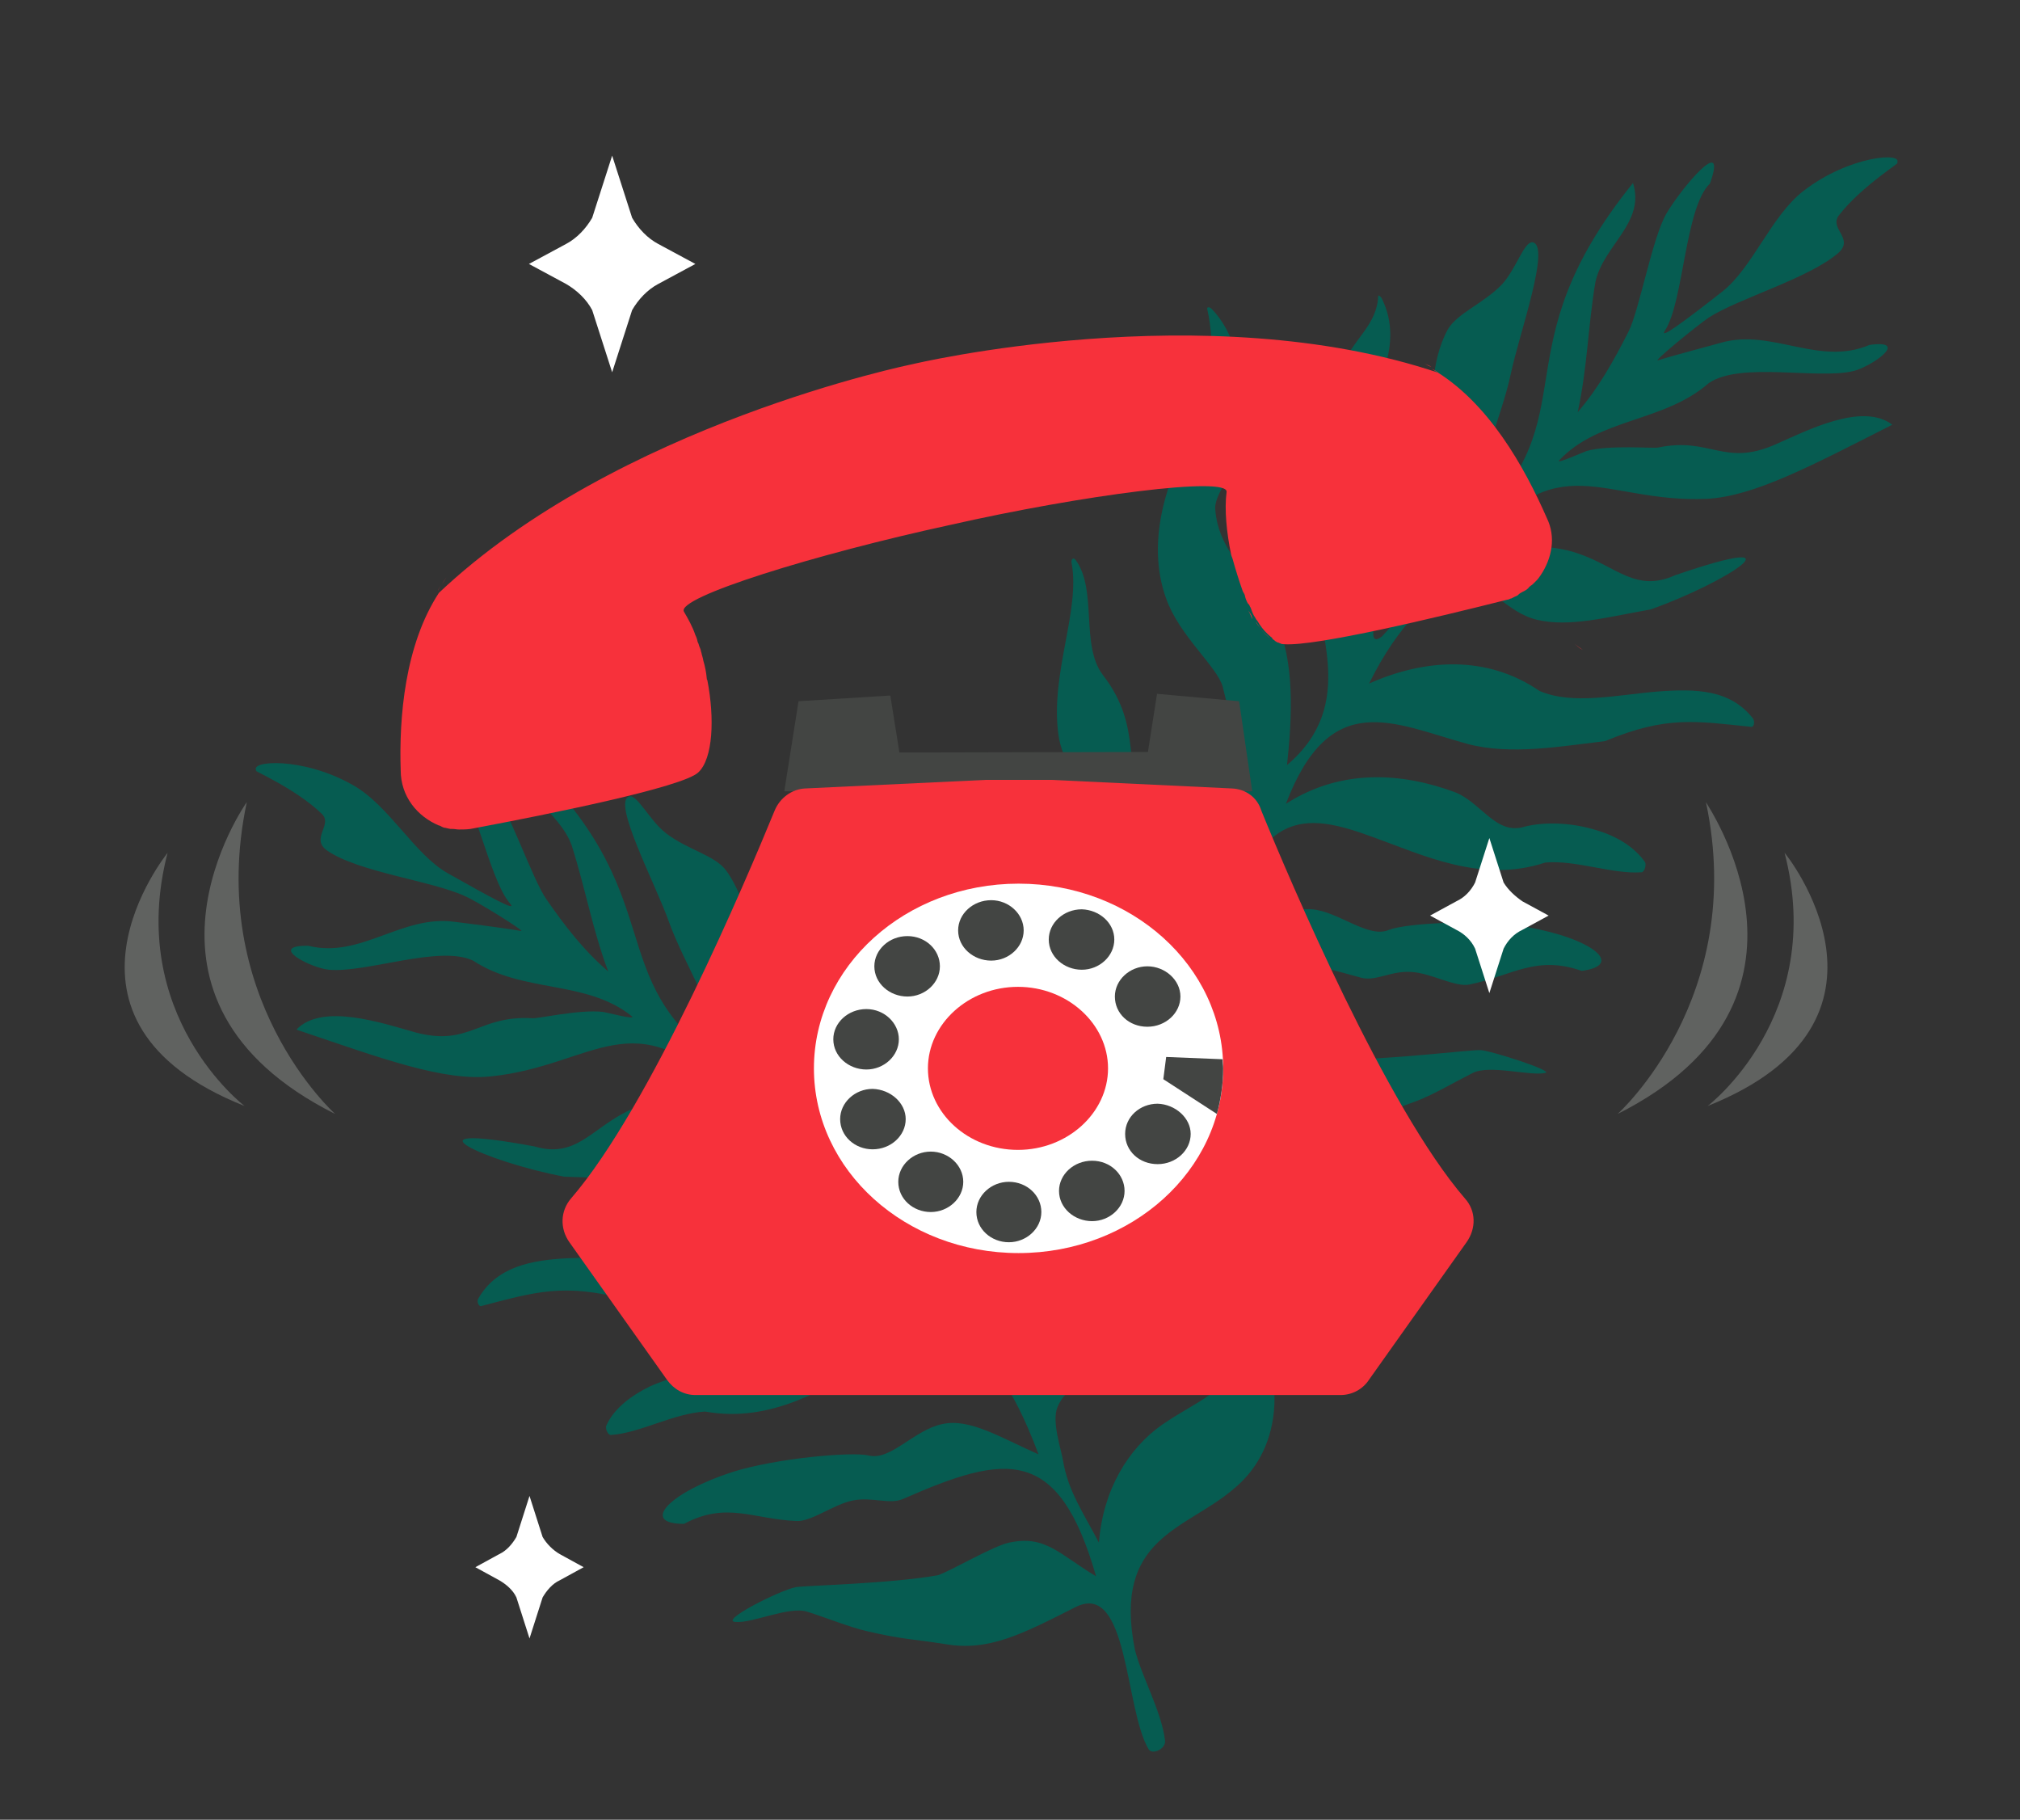 <?xml version="1.0" encoding="utf-8"?>
<!-- Generator: Adobe Illustrator 26.0.3, SVG Export Plug-In . SVG Version: 6.00 Build 0)  -->
<svg version="1.1" id="Layer_1" xmlns="http://www.w3.org/2000/svg" xmlns:xlink="http://www.w3.org/1999/xlink" x="0px" y="0px"
	 viewBox="0 0 354.4 319.2" style="enable-background:new 0 0 354.4 319.2;" xml:space="preserve">
<rect x="0" y="0" width="354.4" height="319.2" fill="#333333" stroke="none"/>
<style type="text/css">
	.st0{fill:#065C51;}
	.st1{fill:#434543;}
	.st2{fill:#F7313B;}
	.st3{fill:#FFFFFF;}
	.st4{opacity:0.31;}
	.st5{fill:#C6CAC6;}
</style>
<g id="bg">
</g>
<g id="GŁOWNE_KOLORY">
</g>
<g id="COLOR_1">
</g>
<g id="COLOR_2">
</g>
<g id="insp">
</g>
<g id="Kosz_kwiatów">
</g>
<g id="Las_w_szkle">
</g>
<g id="Rośliny">
</g>
<g id="Pogrzebowe">
</g>
<g id="Różne">
</g>
<g id="Flower_box">
</g>
<g id="Bukiet">
</g>
<g id="Ślubne">
</g>
<g id="Siedząca_z_kwiatami">
</g>
<g id="asparagus_00000047739083282718739300000006495803391943845551_">
	<path class="st0" d="M129,284.5c2.9,0.3,9.4-2.8,12.6-1.8s7.4,2.7,10.4,3.4c6.4,1.5,8.2,1.4,13.9,2.3c7.6,1.3,13.5-1.8,22.8-6.5
		s8.6,17.8,12.8,24.9c0.6,1.1,3.1,0,2.9-1.5c-0.6-5.1-4.2-11.4-5.3-16c-3.9-19.7,8.9-20.9,17.3-28.1c3.8-3.1,6.5-7.6,7.1-13.6
		c0.6-6.3-1.3-14.3-6.9-24.7c-0.2-0.3-0.9-0.4-1.1-0.1c-1.7,1.8-1.8,3.8-1,5.3c7.3,14.3-2.4,16.1-10.6,21.8
		c-6,4.2-10.4,11.5-11.1,20.7c-2.7-5.2-5.4-9-6.3-14.4c-0.3-1.9-2-6.8-1-9.3c1.5-3.9,6.3-5.3,7.6-8.2c1.9-3.9,4.2-7.5,6.3-10.4
		c2.7-4.1,5.5-10.2,5.5-14.9c0-10.8-6.8-20.9-6.5-29.6c0-0.6-0.6-0.9-0.8-0.4c-3,5.8,1.3,15-1.9,20.6c-5.8,10.5-0.4,17.8-4.7,20.4
		c-7.4,4.4-9.8,10.7-11.3,20.3c-6.9-15.5-5.6-23.4-4.3-35.8c0.4-3.6,6.3-10,7.6-16.7c1.8-9-1.7-19.2-9.6-29c-1.8-3.3-3-6.7-4-10.2
		c-0.7-3.2-1.1-6.6-0.8-10.1c0-0.4-0.6-0.3-0.8,0.1c-4.6,6.4-4,16.4-1.3,25.4c0.9,3.2,5.3,6.6,5.5,9.3c0.6,8.1-5.5,13.5-7.7,21.2
		c-2.2,7.6-0.4,17.1,1.8,25.3c-14-8.6-8.8-22.9-8.9-36.2c-0.1-6.6-4.6-12.1-7.2-18.1c-2-4.2-1.7-10.2-3.9-14
		c-2.3-4-6.8-5.8-7.6-10.7c0-0.3-0.5,0.2-0.6,0.6c-2.8,8.8,3.3,15.3,7.1,22.5c1.9,5.2-2.7,9.8-3.3,15.2c-0.6,5.8,2.6,12.5,5.3,18.1
		c0.5,1.1,1.7,4.2-0.7,2.8c-15-12.1-11.6-22.4-13.5-34c-0.8-4.9-1.5-12.3-5.4-17.7c-2-2.7-6.7-3.6-10.5-6.5
		c-2.9-2.2-5.1-6.9-6.5-6.5c-3.1,0.9,4.6,15.3,7,22.1c2.8,7.7,8,15,10.1,25.4c-23.1-16-8.5-29.6-36.2-55.3c-1,7.3,6.8,10.2,9,16.4
		c2.4,7.5,3.6,14.6,6.4,22.1c-4.4-3.8-7.6-8-10.8-12.6c-2.5-3.5-6.6-15.9-9.7-19.7c-3.1-4-12.7-12.4-8.2-4.1
		c5,3.6,7.6,20.1,11.5,24.5c1.4,1.6-3.8-1.3-10.9-5.3c-5.9-3.3-10.3-11.9-16.7-15.5c-8.8-5-18.3-4.3-16.9-2.5
		c-1.4-0.4,6.8,3,11.5,7.6c1.9,1.9-2.1,4.3,0.9,6.4c5.5,3.8,18.4,5.3,24.2,8c2.3,1,10.9,6.4,9.8,6.1c-3.4-0.6-10.8-1.5-11.6-1.6
		c-9.3-1.3-16.5,6.5-25.7,4.2c-7.3-0.1,0.4,3.9,3.6,4.2c6.6,0.6,19.4-4.4,25.3-1.6c8.8,5.8,19.9,3.3,27.9,9.8
		c0.5,0.6-4.4-0.7-5.1-0.8c-4.2-0.5-11.8,1.3-12.5,1.1c-9.4-0.5-10.9,5-20.4,2.5c-6-1.7-16.4-5.2-20.9-0.5
		c15.1,5.1,25.8,9.1,34.2,8.2c18.1-1.9,25-13.8,41.7,3.4c-5.4-0.5-13.4,0.4-18,2.8c-6.3,3.2-9,8.2-16.1,6.1
		c-24.2-4.5-8.6,2.7,5.2,5.3c7.5,0.2,14.6,0.9,20-1.1c5.3-2.1,7.2-7.6,11.8-7.8c5-0.2,12.6,5.3,19,14.7c-10.4-3-21.3-1.9-29.4,5.5
		c-5.4,3.3-13.3,2.7-20.6,3c-6.6,0.3-12.7,1.5-15.9,7.1c-0.3,0.5,0.1,1.4,0.5,1.3c9.6-2.5,14.5-4.1,25.8-1.1
		c7.7-0.2,16.8,0.2,24-2.9c12.4-5.4,22.4-13.2,33,5.8c-10.6-4.9-20.9-2.5-29.5,2.1c-4.3,2.4-6.3,8.6-11.4,7.8
		c-3.9-0.3-8.3,0.6-12.3,2.4c-3.3,1.6-6.3,3.9-7.6,6.8c-0.3,0.6,0.3,1.8,0.8,1.7c5-0.3,11-3.8,16.5-4.1c11.8,2.1,21.2-4.2,29.4-8.8
		c10.9-5.9,19.8-8.6,29.1,16.3c-6.6-2.9-12.1-6.4-16.9-5.3c-4.9,1-9.1,6.5-12.9,5.5c-3-0.7-16.3,0.5-23.9,2.9
		c-11.1,3.6-16.3,9.1-8.5,9.1c7.5-4,12.1-0.8,19.8-0.5c2.6,0.1,6.4-2.9,9.8-3.6s6.5,0.8,8.9-0.3c18-7.9,27.2-9.4,33.8,13.6
		c-6.5-3.9-8.9-7.3-15.3-5.9c-2.8,0.6-9.7,4.7-12.4,5.7c-8.3,1.5-23.1,1.8-25,2.1C136.7,279,126.2,284.3,129,284.5z M108.7,174.4
		L108.7,174.4L108.7,174.4L108.7,174.4z M192.7,230.2L192.7,230.2C192.7,230.2,192.8,230.2,192.7,230.2L192.7,230.2z"/>
</g>
<g id="asparagus_00000137832625392399509130000014241339341444500366_">
	<path class="st0" d="M259.8,184.2c-1.9-0.1-16.7,1.8-25.1,1.6c-2.9-0.6-10.3-3.8-13.1-4c-6.5-0.5-8.4,3.3-14.3,8
		c3.2-23.9,12.5-23.7,31.5-18.3c2.6,0.7,5.3-1.3,8.9-1c3.4,0.2,7.6,2.7,10.1,2.2c7.6-1.6,11.7-5.2,19.7-2.4c7.6-1,1.9-5.7-9.7-7.7
		c-7.8-1.4-21-0.7-24.1,0.5c-3.6,1.6-8.8-3.2-13.5-3.6c-5-0.4-9.9,3.6-15.9,7.6c5.6-26,14.7-24.6,26.5-20.3
		c8.9,3.2,19.1,8.2,30.3,4.5c5.3-0.5,11.9,2.1,16.9,1.7c0.5,0,0.9-1.3,0.6-1.8c-1.9-2.7-5.1-4.6-8.6-5.6c-4.2-1.3-8.9-1.5-12.5-0.6
		c-5.1,1.6-7.7-4.4-12.4-6.1c-9-3.3-19.7-4.2-29.5,2.1c7.8-20.4,18.8-14.1,31.9-10.5c7.5,2,16.4,0.4,24.1-0.5
		c10.8-4.5,15.9-3.5,25.7-2.5c0.4,0,0.6-0.8,0.3-1.4c-4-5.2-10.1-5.3-16.8-4.8c-7.2,0.6-14.9,2.4-20.7-0.1c-9.2-6.3-20-5.7-29.9-1.3
		c5-10.2,11.7-16.9,16.7-17.3c4.5-0.5,7.3,4.8,12.7,6.1c5.7,1.4,12.6-0.5,20-1.8c13.3-4.7,27.6-14,4.3-6c-6.9,3.1-10.2-1.5-17-3.8
		c-4.9-1.8-12.9-1.5-18.2-0.2c14.1-19.4,22.5-8.6,40.7-9.4c8.3-0.4,18.4-5.8,32.6-13c-5.3-4-14.9,1-20.6,3.5
		c-9,3.9-11.3-1.4-20.5,0.5c-0.7,0.2-8.6-0.5-12.5,0.6c-0.6,0.2-5.3,2.3-4.9,1.7c7-7.5,18.4-6.7,26.3-13.6c5.5-3.8,19-0.6,25.3-2.1
		c3.1-0.7,10.2-5.6,2.9-4.6c-8.9,3.8-17.1-2.9-26-0.4c-0.6,0.2-7.9,2.1-11.1,3.1c-1.1,0.4,6.7-6,8.9-7.5c5.3-3.4,17.7-6.9,22.8-11.4
		c2.7-2.5-1.7-4.2,0-6.5c4.1-5.3,11.6-9.8,10.2-9.2c1.3-2-8.4-1.3-16.4,4.9c-5.7,4.4-8.9,13.5-14.3,17.7c-6.5,5.1-11.1,8.5-10,6.8
		c3.3-5,3.5-21.6,7.9-25.8c3.2-9-5,0.8-7.6,5.2c-2.5,4.2-4.8,17.1-6.7,20.8c-2.6,5.1-5.2,9.8-8.9,14.1c1.7-7.8,1.8-15,3.1-22.8
		c1.4-6.5,8.8-10.4,6.6-17.4c-23.8,29.5-7.4,40.6-27.9,59.9c0.6-10.6,4.8-18.5,6.5-26.6c1.5-7,7-22.3,3.8-22.9
		c-1.5-0.2-2.9,4.7-5.4,7.4c-3.3,3.4-7.8,5-9.5,7.9c-3.2,5.9-2.7,13.3-2.9,18.2c-0.4,11.7,4.6,21.6-8.6,35.6
		c-2.2,1.8-1.6-1.5-1.1-2.6c1.9-5.9,4.2-12.9,2.7-18.7c-1.5-5.3-6.7-9.1-5.4-14.6c2.6-7.6,7.7-15.1,3.8-23.2
		c-0.2-0.5-0.7-0.8-0.7-0.6c-0.2,5.1-4.3,7.5-6,11.8c-1.7,4.1-0.4,10-1.8,14.4c-1.8,6.5-5.4,12.4-4.6,19c1.8,13.1,8.9,26.5-3.6,37.1
		c0.9-8.3,1.4-18.1-1.9-25.2c-3.2-7.2-10.2-11.7-10.7-19.8c-0.1-2.7,3.6-6.6,4.2-10c1.5-9.4,0.6-19.4-4.8-25c-0.4-0.4-0.9-0.4-0.8,0
		c0.8,3.5,0.9,6.9,0.6,10.1c-0.4,3.6-1.3,7.2-2.5,10.7c-6.5,10.9-8.4,21.5-5.3,30c2.3,6.5,8.9,11.9,9.9,15.4c3,12,5.4,19.7,0.7,35.9
		c-2.9-9.3-6.1-15.2-14.1-18.4c-4.6-1.9-0.2-10-7.6-19.5c-4-5.2-0.9-14.9-4.8-20.2c-0.4-0.5-0.8-0.1-0.7,0.5
		c1.6,8.4-3.8,19.5-2.3,30.2c0.6,4.6,4.4,10.3,7.6,14c2.5,2.7,5.2,5.9,7.6,9.5c1.9,2.7,6.8,3.5,8.9,7.1c1.3,2.3,0.3,7.4,0.3,9.4
		c-0.1,5.4-2.3,9.6-4.2,15c-1.9-9.1-7.4-15.8-13.9-19.1c-9-4.4-18.9-5-13.5-20.1c0.5-1.8,0.1-3.6-1.8-5.2c-0.2-0.2-0.9,0-1,0.3
		c-4.2,11-4.7,19.3-3.3,25.3c1.5,6,4.9,10,9,12.5c9.4,5.8,22.2,5.3,21.2,25.3c-0.6,4.8-3.2,11.5-3,16.7c0.1,1.5,2.7,2.3,3.1,1
		c3.1-7.6-0.7-29.9,9.1-26.5c9.9,3.4,16.1,5.4,23.4,3.2c5.4-1.8,7.4-1.9,13.4-4.2c2.9-1.1,6.8-3.4,9.8-4.9c3-1.5,10,0.6,12.7,0
		C272.8,187.9,261.6,184.3,259.8,184.2z M274.4,76.8L274.4,76.8L274.4,76.8L274.4,76.8z M199.1,143.9L199.1,143.9L199.1,143.9
		L199.1,143.9z"/>
</g>
<polygon class="st1" points="140.1,123 137.6,138.8 219.7,138.8 217.4,123 203,121.7 201.4,131.9 157.8,132 156.2,122 "/>
<path class="st2" d="M216.1,138.3l-31.6-1.5c-3.9,0-7.8,0-11.6,0l-31.6,1.5c-2.4,0.1-4.5,1.7-5.4,3.9c-5,12.2-21.8,51.9-35.7,68
	c-1.9,2.2-2,5.3-0.3,7.7l17.1,24.1c1.2,1.7,3,2.7,5,2.7h56.6h56.6c2,0,3.9-1,5-2.7l17.1-24.1c1.7-2.4,1.7-5.5-0.3-7.7
	c-13.8-16-30.6-55.5-35.7-68C220.6,139.9,218.6,138.4,216.1,138.3z"/>
<path class="st2" d="M81.1,112.9c-0.5,0.4-0.9,0.7-1.5,1.1C80.1,113.7,80.5,113.3,81.1,112.9z"/>
<path class="st2" d="M276.2,112.9c0.5,0.4,0.9,0.7,1.5,1.1C277.1,113.7,276.7,113.3,276.2,112.9z"/>
<g>
	<path class="st2" d="M249.9,63.7c0.4,0.3,0.8,0.4,1.2,0.6C250.8,64.3,250.3,64,249.9,63.7z"/>
	<path class="st2" d="M77.5,102.5c-0.3,0.4-0.5,0.7-0.7,1.2l0,0C76.9,103.3,77.2,102.9,77.5,102.5z"/>
	<path class="st2" d="M270.3,100.9c-0.3,0.4-0.4,0.6-0.7,0.9c-0.2,0.2-0.4,0.4-0.5,0.5s-0.4,0.4-0.5,0.4l-0.1,0.1
		c-0.2,0.1-0.3,0.3-0.4,0.4c-0.4,0.4-0.8,0.5-1.3,0.8c-0.2,0.1-0.4,0.3-0.5,0.4c-0.1,0.1-0.4,0.2-0.6,0.3s-0.4,0.2-0.6,0.3h-0.1
		c-0.2,0.1-0.4,0.2-0.6,0.2c-12.3,3.1-33.5,8.2-39.1,7.8c-0.4,0-0.6-0.1-0.8-0.2s-0.4-0.1-0.5-0.2l0,0c-0.2-0.1-0.4-0.2-0.4-0.3l0,0
		c-0.2-0.1-0.4-0.2-0.4-0.4c-0.5-0.4-1.2-1-1.8-1.8c-0.3-0.4-0.5-0.7-0.8-1.2c-0.2-0.2-0.3-0.4-0.4-0.6c-0.3-0.4-0.5-0.9-0.7-1.5
		c-0.1-0.2-0.1-0.3-0.2-0.4c-0.1-0.3-0.2-0.4-0.4-0.6c-0.2-0.4-0.4-0.8-0.5-1.4c-0.1-0.3-0.3-0.5-0.4-0.8c-0.6-1.7-1.2-3.6-1.7-5.4
		c-0.1-0.4-0.2-0.5-0.3-0.9c-0.8-3.9-1.2-7.9-0.8-11c0.4-2.8-25.2,0.5-48.6,5.8c-23.5,5.1-48.1,12.7-46.6,15.2
		c0.7,1.2,1.5,2.6,2,4.1c0.2,0.4,0.3,0.7,0.4,1.2c0.1,0.2,0.2,0.4,0.2,0.5c0.1,0.4,0.3,0.6,0.4,1.2c0,0.1,0.1,0.2,0.1,0.4
		c0.1,0.4,0.2,0.6,0.3,1.2c0.3,1,0.5,2,0.6,3.1c0,0.1,0,0.2,0.1,0.3c1.3,6.7,1,13.8-1.6,16.2c-2.8,2.6-26.1,7.3-39.4,9.8
		c-0.8,0.2-1.7,0.2-2.6,0.2c-0.4,0-0.7-0.1-1.2-0.1h-0.3c-0.4-0.1-0.6-0.1-0.9-0.2h-0.1c-0.4-0.1-0.5-0.2-0.9-0.4h-0.1
		c-3.8-1.6-6.7-5.1-6.7-9.7c-0.3-9.2,0.7-21.9,6.7-31.1C108.3,74.4,160,63.9,160,63.9s51.4-12.3,92.4,1.5c-0.4-0.3-0.7-0.5-1.2-0.7
		c9.9,5.7,16.3,17.3,20.2,26.2C273,94.2,272.3,97.9,270.3,100.9C270.4,100.9,270.4,100.9,270.3,100.9z"/>
	<path class="st2" d="M77.5,102.5c0.3-0.4,0.5-0.7,0.8-1.2C78,101.7,77.8,102.1,77.5,102.5z"/>
	<path class="st2" d="M80.1,145.2c0.8,0.1,1.7,0,2.6-0.2C81.9,145.2,81,145.2,80.1,145.2z"/>
	<path class="st2" d="M219,107.1c0.3,0.5,0.5,1,0.7,1.5C219.7,108,219.3,107.5,219,107.1z"/>
	<path class="st2" d="M220.3,109c0.3,0.4,0.5,0.8,0.8,1.2C220.9,109.9,220.5,109.5,220.3,109z"/>
	<path class="st2" d="M222.9,112c-0.5-0.4-1.2-1-1.8-1.8C221.7,111,222.3,111.6,222.9,112z"/>
	<path class="st2" d="M224.3,112.7c0.3,0.1,0.5,0.1,0.8,0.2C224.8,112.9,224.5,112.8,224.3,112.7c-0.2-0.1-0.4-0.1-0.5-0.2
		C224.1,112.7,224.2,112.7,224.3,112.7z"/>
	<path class="st2" d="M123.7,118.7c-0.2-1-0.4-2.1-0.6-3.1C123.3,116.7,123.5,117.6,123.7,118.7z"/>
	<path class="st2" d="M123.8,119c0.4,2.1,0.6,4.3,0.6,6.3C124.3,123.2,124.1,121.1,123.8,119z"/>
	<path class="st2" d="M122.1,135.2L122.1,135.2c1.8-1.7,2.5-5.6,2.3-9.9C124.6,129.7,123.9,133.5,122.1,135.2z"/>
</g>
<ellipse class="st3" cx="178.7" cy="187.4" rx="35.9" ry="32.4"/>
<path class="st2" d="M194.4,187.4c0,7.8-7.1,14.3-15.8,14.3c-8.8,0-15.8-6.5-15.8-14.3s7.1-14.3,15.8-14.3
	C187.3,173.1,194.4,179.6,194.4,187.4z"/>
<g>
	<g>
		<path class="st1" d="M207.1,174.8c0,2.9-2.6,5.3-5.8,5.3s-5.7-2.3-5.7-5.3c0-2.9,2.6-5.3,5.7-5.3
			C204.4,169.5,207.1,171.9,207.1,174.8z"/>
	</g>
</g>
<g>
	<g>
		<path class="st1" d="M195.5,164.8c0,2.9-2.6,5.3-5.7,5.3c-3.1,0-5.8-2.3-5.8-5.3c0-2.9,2.6-5.3,5.8-5.3
			C192.9,159.6,195.5,161.9,195.5,164.8z"/>
	</g>
</g>
<g>
	<g>
		<path class="st1" d="M179.6,163.2c0,2.9-2.6,5.3-5.7,5.3c-3.1,0-5.8-2.3-5.8-5.3c0-2.9,2.6-5.3,5.8-5.3
			C177,157.9,179.6,160.3,179.6,163.2z"/>
	</g>
</g>
<g>
	<g>
		<path class="st1" d="M164.9,169.5c0,2.9-2.6,5.3-5.7,5.3s-5.8-2.3-5.8-5.3c0-2.9,2.6-5.3,5.8-5.3S164.9,166.6,164.9,169.5z"/>
	</g>
</g>
<g>
	<g>
		<path class="st1" d="M157.7,182.3c0,2.9-2.6,5.3-5.7,5.3c-3.1,0-5.8-2.3-5.8-5.3c0-2.9,2.6-5.3,5.8-5.3
			C155.2,177,157.7,179.5,157.7,182.3z"/>
	</g>
</g>
<g>
	<g>
		<path class="st1" d="M158.9,196.3c0,2.9-2.6,5.3-5.8,5.3c-3.1,0-5.7-2.3-5.7-5.3c0-2.9,2.6-5.3,5.7-5.3
			C156.3,191.1,158.9,193.5,158.9,196.3z"/>
	</g>
</g>
<g>
	<g>
		<path class="st1" d="M169,207.3c0,2.9-2.6,5.3-5.7,5.3c-3.1,0-5.7-2.3-5.7-5.3c0-2.9,2.6-5.3,5.7-5.3
			C166.4,202,169,204.4,169,207.3z"/>
	</g>
</g>
<g>
	<g>
		<path class="st1" d="M182.7,212.6c0,2.9-2.6,5.3-5.7,5.3c-3.1,0-5.7-2.3-5.7-5.3c0-2.9,2.6-5.3,5.7-5.3
			C180.2,207.3,182.7,209.7,182.7,212.6z"/>
	</g>
</g>
<g>
	<g>
		<path class="st1" d="M197.3,208.9c0,2.9-2.6,5.3-5.7,5.3c-3.1,0-5.8-2.3-5.8-5.3c0-2.9,2.6-5.3,5.8-5.3S197.3,206,197.3,208.9z"/>
	</g>
</g>
<g>
	<g>
		<path class="st1" d="M208.9,198.9c0,2.9-2.6,5.3-5.8,5.3s-5.7-2.3-5.7-5.3s2.6-5.3,5.7-5.3C206.2,193.7,208.9,196.1,208.9,198.9z"
			/>
	</g>
</g>
<path class="st1" d="M204.1,189.3l9.4,6.1c0.7-2.6,1.1-5.3,1.1-8c0-0.5-0.1-1-0.1-1.6l-9.9-0.4L204.1,189.3z"/>
<g class="st4">
	<g>
		<g>
			<path class="st5" d="M42.9,194c0,0-20.9-15.9-13.5-44.4C29.4,149.6,5.5,179.1,42.9,194z"/>
			<path class="st5" d="M58.8,195.4c0,0-22.8-20.4-15.5-54.7C43.2,140.8,18.9,175.4,58.8,195.4z"/>
		</g>
	</g>
	<g>
		<g>
			<path class="st5" d="M299.6,194c0,0,20.9-15.9,13.5-44.4C313.2,149.6,336.9,179.1,299.6,194z"/>
			<path class="st5" d="M283.8,195.4c0,0,22.8-20.4,15.5-54.7C299.2,140.8,323.5,175.4,283.8,195.4z"/>
		</g>
	</g>
</g>
<path class="st3" d="M115.5,42.8l6.5,3.5l-6.5,3.5c-1.9,1-3.5,2.7-4.6,4.6l-3.5,10.9l-3.5-10.9c-1-1.9-2.7-3.5-4.6-4.6l-6.5-3.5
	l6.5-3.5c1.9-1,3.5-2.7,4.6-4.6l3.5-10.9l3.5,10.9C112,40.1,113.6,41.8,115.5,42.8z"/>
<path class="st3" d="M267.1,158.1l4.6,2.5l-4.6,2.5c-1.5,0.7-2.6,1.9-3.3,3.3l-2.5,7.8l-2.5-7.8c-0.7-1.5-1.9-2.6-3.3-3.3l-4.6-2.5
	l4.6-2.5c1.5-0.7,2.6-1.9,3.3-3.3l2.5-7.8l2.5,7.8C264.6,156.1,265.8,157.2,267.1,158.1z"/>
<path class="st3" d="M98.2,272.6l4.2,2.3l-4.2,2.3c-1.3,0.6-2.3,1.8-3,3l-2.3,7.2l-2.3-7.2c-0.6-1.3-1.8-2.3-3-3l-4.2-2.3l4.2-2.3
	c1.3-0.6,2.3-1.8,3-3l2.3-7.2l2.3,7.2C95.9,270.8,97,271.9,98.2,272.6z"/>
</svg>
